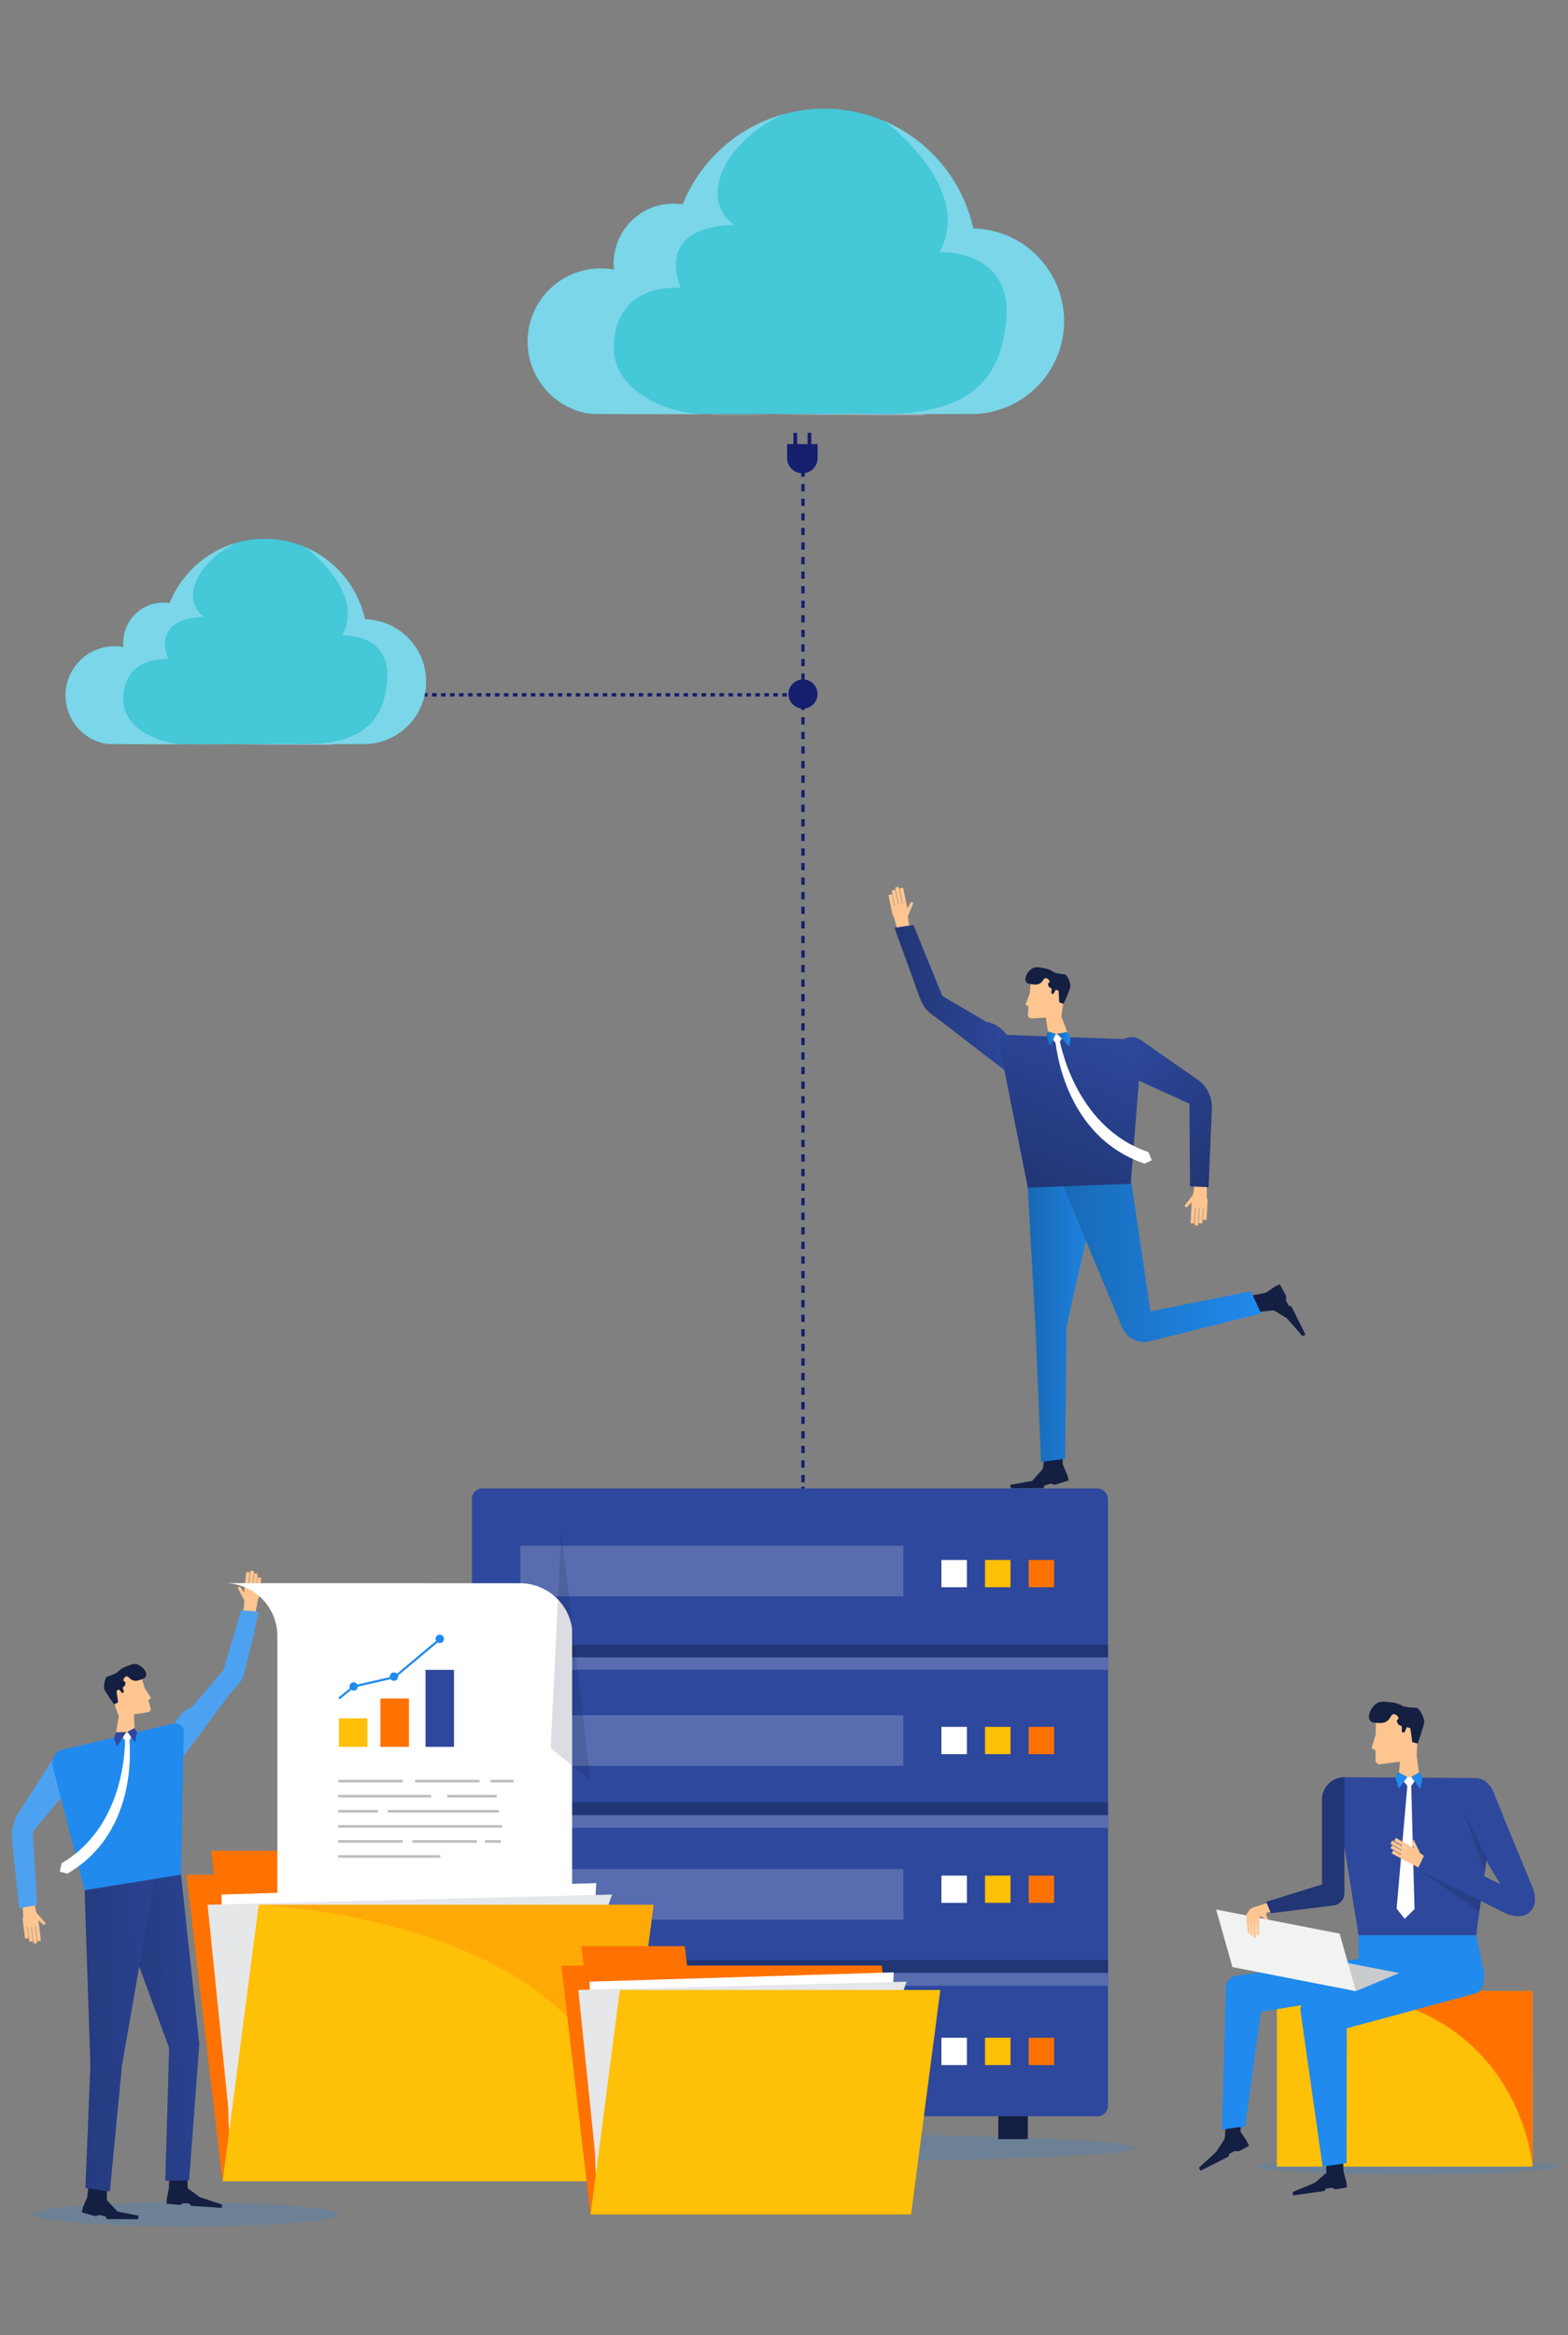 <svg xmlns="http://www.w3.org/2000/svg" xmlns:xlink="http://www.w3.org/1999/xlink" height="533" viewBox="0 0 358 533" width="358"><rect x="0" y="0" width="358" height="533" fill="#808080" stroke="none"/><linearGradient id="a" gradientUnits="objectBoundingBox" x2="1" y1=".5" y2=".5"><stop offset="0" stop-color="#1868b3"></stop><stop offset="1" stop-color="#208aee"></stop></linearGradient><linearGradient id="b" gradientUnits="objectBoundingBox" x1=".915" x2=".314" y1="1.012" y2="-.042"><stop offset=".003" stop-color="#223675"></stop><stop offset="1" stop-color="#2d489c"></stop></linearGradient><linearGradient id="c" x1="0" x2="1" xlink:href="#b" y1=".5" y2=".5"></linearGradient><linearGradient id="d" x1=".263" x2=".683" xlink:href="#b" y1="1.021" y2="-.052"></linearGradient><linearGradient id="e" x1="-.114" x2="1.444" xlink:href="#b" y1=".607" y2=".337"></linearGradient><linearGradient id="f" x1="-.831" x2="1.84" xlink:href="#b" y1=".665" y2=".323"></linearGradient><linearGradient id="g" gradientUnits="objectBoundingBox" x1="-17.299" x2="-15.873" y1="-5.599" y2="-6.133"><stop offset="0" stop-color="#208aee"></stop><stop offset=".813" stop-color="#4da1f1"></stop></linearGradient><linearGradient id="h" x1="-13.878" x2="-13.878" xlink:href="#g" y1="-6.847" y2="-5.796"></linearGradient><linearGradient id="i" x1="-8.456" x2="-8.844" xlink:href="#g" y1="-5.205" y2="-6.044"></linearGradient><linearGradient id="j" x1="-100.708" x2="-99.783" xlink:href="#b" y1="-68.687" y2="-68.687"></linearGradient><linearGradient id="k" x1="-125.756" x2="-124.758" xlink:href="#b" y1="-71.401" y2="-71.401"></linearGradient><linearGradient id="l" x1="-99.045" x2="-98.851" xlink:href="#b" y1="1.041" y2="-.073"></linearGradient><linearGradient id="m" x1="-83.331" x2="-82.331" xlink:href="#a"></linearGradient><linearGradient id="n" x1="-85.741" x2="-85.22" xlink:href="#a" y1=".765" y2=".049"></linearGradient><linearGradient id="o" x1="-1327.359" x2="-1326.359" xlink:href="#a"></linearGradient><linearGradient id="p" x1="-1390.91" x2="-1389.91" xlink:href="#a"></linearGradient><linearGradient id="q" x1="-135.633" x2="-135.425" xlink:href="#b" y1="1.048" y2=".023"></linearGradient><linearGradient id="r" x1="-199.147" x2="-199.815" xlink:href="#b" y1="1.069" y2=".012"></linearGradient><path d="m345.528 116.414a34.841 34.841 0 0 0 -66.345-5.481 13.63 13.63 0 0 0 -15.673 14.9 16.68 16.68 0 0 0 -6.09 32.8l1.937.146h83.618c.33 0 .659-.012.987-.031.379.02.76.032 1.145.032a21.185 21.185 0 0 0 .422-42.365z" fill="#45c8d8" transform="translate(-123.316 -64.272)"></path><path d="m345.528 116.018a34.906 34.906 0 0 0 -20.328-24.518c.437.285 20.547 15.19 12.647 29.939 0 0 16.8-.76 15.168 15.719-1.072 10.795-5.672 20.477-25.66 21.172h-5.245c-16.09-.136-32.176.744-39.915 0-8.4-.807-18.705-6.033-18.705-14.9 0-15.489 15.261-13.821 15.261-13.821-5.7-14.979 12.226-14.365 12.226-14.365-8.551-6.253-1.824-19.387 11.242-25.3a34.929 34.929 0 0 0 -23.034 20.587 13.63 13.63 0 0 0 -15.673 14.9 16.68 16.68 0 0 0 -6.09 32.8l1.937.146 74.727.3c-.281 0 .077-.113.836-.3h8.055c.33 0 .659-.012.987-.031.379.02.76.032 1.145.032a21.185 21.185 0 0 0 .422-42.365z" fill="#bbe8fb" opacity=".45" transform="translate(-123.316 -63.876)"></path><g fill="#151f6d" transform="translate(56.128 158.221)"><path d="m128.648 0h.512v.77h-.512z"></path><path d="m326.924 181.111h-1.024v-.769h1.025zm-2.05 0h-1.026v-.769h1.026zm-2.051 0h-1.023v-.769h1.025zm-2.05 0h-1.025v-.769h1.025zm-2.05 0h-1.023v-.769h1.026zm-2.051 0h-1.025v-.769h1.025zm-2.05 0h-1.022v-.769h1.026zm-2.051 0h-1.025v-.769h1.025zm-2.05 0h-1.021v-.769h1.025zm-2.05 0h-1.026v-.769h1.026zm-2.051 0h-1.02v-.769h1.025zm-2.05 0h-1.025v-.769h1.025zm-2.05 0h-1.02v-.769h1.026zm-2.051 0h-1.025v-.769h1.025zm-2.05 0h-1.019v-.769h1.025zm-2.05 0h-1.026v-.769h1.026zm-2.051 0h-1.018v-.769h1.025zm-2.05 0h-1.026v-.769h1.026zm-2.05 0h-1.018v-.769h1.026zm-2.051 0h-1.025v-.769h1.025zm-2.05 0h-1.017v-.769h1.026zm-2.051 0h-1.025v-.769h1.025zm-2.05 0h-1.016v-.769h1.025zm-2.05 0h-1.026v-.769h1.026zm-2.051 0h-1.015v-.769h1.025zm-2.05 0h-1.025v-.769h1.025zm-2.05 0h-1.026v-.769h1.026zm-2.051 0h-1.025v-.769h1.025zm-2.05 0h-1.014v-.769h1.025zm-2.05 0h-1.026v-.769h1.026zm-2.051 0h-1.025v-.769h1.025zm-2.05 0h-1.026v-.769h1.026zm-2.05 0h-1.026v-.769h1.026zm-2.051 0h-1.025v-.769h1.025zm-2.05 0h-1.026v-.769h1.026zm-2.051 0h-1.025v-.769h1.025zm-2.05 0h-1.025v-.769h1.025zm-2.05 0h-1.026v-.769h1.026zm-2.051 0h-1.025v-.769h1.025zm-2.05 0h-1.025v-.769h1.025zm-2.051 0h-1.025v-.769h1.025zm-2.05 0h-1.025v-.769h1.025zm-2.051 0h-1.023v-.769h1.023zm-2.05 0h-1.025v-.769h1.025zm-2.05 0h-1.025v-.769h1.025zm-2.051 0h-1.025v-.769h1.025zm-2.05 0h-1.025v-.769h1.025zm-2.05 0h-1.025v-.769h1.025zm-2.051 0h-1.025v-.769h1.025zm-2.05 0h-1.025v-.769h1.025zm-2.05 0h-1.025v-.769h1.025zm-2.051 0h-1.025v-.769h1.025zm-2.05 0h-1.025v-.769h1.025zm-2.05 0h-1.025v-.769h1.025zm-2.051 0h-1.014v-.769h1.025zm-2.05 0h-1.025v-.769h1.025zm-2.051 0h-1.023v-.769h1.023zm-2.05 0h-1.013v-.769h1.025zm-2.05 0h-1.013v-.769h1.025zm-2.051 0h-1.025v-.769h1.025zm-2.05 0h-1.012v-.769h1.025zm-2.05 0h-1.012v-.769h1.025z" transform="translate(-199.302 -180.342)"></path><path d="m0 0h.513v.77h-.513z"></path></g><path d="m291.173 181.525a3.321 3.321 0 1 1 -3.322-3.322 3.321 3.321 0 0 1 3.322 3.322z" fill="#151f6d" transform="translate(-104.514 -23.109)"></path><g fill="#151f6d" transform="translate(182.952 105.648)"><path d="m0 0h.77v.513h-.77z"></path><path d="m287.309 376.58h-.77v-1.664h.77zm0-3.325h-.77v-1.664h.77zm0-3.327h-.77v-1.664h.77zm0-3.325h-.77v-1.664h.77zm0-3.327h-.77v-1.664h.77zm0-3.325h-.77v-1.664h.77zm0-3.327h-.77v-1.664h.77zm0-3.325h-.77v-1.664h.77zm0-3.327h-.77v-1.662h.77zm0-3.325h-.77v-1.664h.77zm0-3.327h-.77v-1.664h.77zm0-3.325h-.77v-1.664h.77zm0-3.327h-.77v-1.664h.77zm0-3.325h-.77v-1.664h.77zm0-3.327h-.77v-1.664h.77zm0-3.325h-.77v-1.663h.77zm0-3.327h-.77v-1.664h.77zm0-3.325h-.77v-1.663h.77zm0-3.327h-.77v-1.664h.77zm0-3.325h-.77v-1.663h.77zm0-3.327h-.77v-1.66h.77zm0-3.325h-.77v-1.664h.77zm0-3.327h-.77v-1.663h.77zm0-3.325h-.77v-1.663h.77zm0-3.327h-.77v-1.656h.77zm0-3.325h-.77v-1.663h.77zm0-3.327h-.77v-1.664h.77zm0-3.325h-.77v-1.663h.77zm0-3.327h-.77v-1.663h.77zm0-3.325h-.77v-1.664h.77zm0-3.327h-.77v-1.663h.77zm0-3.325h-.77v-1.666h.77zm0-3.327h-.77v-1.666h.77zm0-3.327h-.77v-1.661h.77zm0-3.327h-.77v-1.664h.77zm0-3.325h-.77v-1.663h.77zm0-3.327h-.77v-1.663h.77zm0-3.325h-.77v-1.657h.77zm0-3.327h-.77v-1.664h.77zm0-3.325h-.77v-1.663h.77zm0-3.327h-.77v-1.664h.77zm0-3.325h-.77v-1.664h.77zm0-3.327h-.77v-1.656h.77zm0-3.325h-.77v-1.661h.77zm0-3.327h-.77v-1.664h.77zm0-3.325h-.77v-1.664h.77zm0-3.327h-.77v-1.664h.77zm0-3.325h-.77v-1.657h.77zm0-3.327h-.77v-1.664h.77zm0-3.325h-.77v-1.655h.77zm0-3.327h-.77v-1.664h.77zm0-3.325h-.77v-1.653h.77zm0-3.327h-.77v-1.664h.77zm0-3.325h-.77v-1.664h.77zm0-3.327h-.77v-1.654h.77zm0-3.325h-.77v-1.649h.77zm0-3.327h-.77v-1.663h.77zm0-3.325h-.77v-1.664h.77zm0-3.327h-.77v-1.663h.77zm0-3.325h-.77v-1.664h.77zm0-3.327h-.77v-1.664h.77zm0-3.325h-.77v-1.653h.77zm0-3.327h-.77v-1.663h.77zm0-3.325h-.77v-1.664h.77zm0-3.327h-.77v-1.664h.77zm0-3.325h-.77v-1.663h.77zm0-3.327h-.77v-1.652h.77zm0-3.325h-.77v-1.666h.77zm0-3.329h-.77v-1.661h.77zm0-3.322h-.77v-1.666h.77z" transform="translate(-286.539 -143.895)"></path><path d="m0 233.708h.77v.513h-.77z"></path></g><path d="m289.858 142.264v-2.564h-.87v2.561h-2.368v-2.561h-.868v2.561h-1.427v3.188a3.479 3.479 0 1 0 6.959 0v-3.188z" fill="#151f6d" transform="translate(-104.61 -40.893)"></path><path d="m240.011 174.615a23.43 23.43 0 0 0 -44.615-3.686 9.165 9.165 0 0 0 -10.539 10.02 11.217 11.217 0 0 0 -4.1 22.056l1.3.1h56.229c.224 0 .444-.009.665-.02.254.013.51.02.769.02a14.246 14.246 0 0 0 .284-28.489z" fill="#45c8d8" transform="translate(-156.671 -33.254)"></path><path d="m240.011 174.348a23.472 23.472 0 0 0 -13.671-16.489c.294.192 13.818 10.215 8.5 20.134 0 0 11.3-.512 10.2 10.57-.719 7.26-3.814 13.77-17.255 14.238h-3.528c-10.82-.092-21.637.5-26.841 0-5.646-.542-12.58-4.057-12.58-10.017 0-10.416 10.264-9.295 10.264-9.295-3.835-10.073 8.22-9.659 8.22-9.659-5.75-4.2-1.227-13.038 7.561-17.011a23.489 23.489 0 0 0 -15.481 13.842 9.366 9.366 0 0 0 -1.427-.111 9.166 9.166 0 0 0 -9.112 10.133 11.217 11.217 0 0 0 -4.1 22.056l1.3.1 50.25.2c-.187 0 .053-.076.563-.2h5.416c.224 0 .444-.009.665-.02.254.013.51.02.769.02a14.246 14.246 0 0 0 .284-28.489z" fill="#bbe8fb" opacity=".45" transform="translate(-156.671 -32.987)"></path><path d="m258.2 315.146s67.109 8.89 66.5 51.223l6.671-51.223z" fill="#ff7201" opacity=".4" transform="translate(-116.678 40.15)"></path><path d="m357.91 343.3c0 1 15.228 1.81 34.013 1.81s34.013-.81 34.013-1.81-15.227-1.808-34.013-1.808-34.013.808-34.013 1.808z" fill="#208aee" opacity=".2" transform="translate(-70.618 151.254)"></path><path d="m236.319 351.045c0 1.507-15.581 2.728-34.8 2.728s-34.8-1.221-34.8-2.728 15.58-2.727 34.8-2.727 34.8 1.222 34.8 2.727z" fill="#208aee" opacity=".2" transform="translate(-158.936 154.407)"></path><path d="m327.236 231.038 4.052-1.114-.142 4.563 1.089 2.551.3 1.185-3.173.992-.884-.261-1.461.4-.268.627-7.4.046-.2-.8 5.048-.905 2.419-2.763z" fill="#141f42" transform="translate(-88.528 99.717)"></path><path d="m357.105 211.513-1.733-3.552 5.417-1.067 2.169-1.45 1.044-.481 1.468 2.761-.088.863.626 1.281.626.139 3.229 6.457-.706.325-3.614-4.13-2.974-1.756z" fill="#141f42" transform="translate(-71.79 88.186)"></path><path d="m321.733 188.047 2.022 36.425 1.267 30.635 5.511-.719.3-30.09 8.974-40.113z" fill="url(#a)" transform="translate(-87.329 78.588)"></path><path d="m326.169 187.18 15.331 36.785a5.413 5.413 0 0 0 6.264 3.115l25.455-6.354-2.358-5.076-22.919 4.608-5.165-34.99z" fill="url(#a)" transform="translate(-85.28 79.089)"></path><path d="m351.42 198.075-.815-.023.144-2.6h-.108l-.175 3.4-.815-.023.175-3.4h-.112l-.193 3.9-.815-.023.194-3.9h-.12l-.178 3.464-.815-.023.247-4.825-1.126 1.207-.555-.311 2.036-2.665.187-1.419-.1-2.74 2.982-.013.032 3.483.032 1.755h.164z" fill="#ffc590" transform="translate(-75.958 80.384)"></path><path d="m336.479 167.655-.155.558c-1.895 3.605.909 6.437 4.617 8.124l11.488 5.225.143 18.882 4.243.184.3-7.542.447-10.4a7.691 7.691 0 0 0 -3.49-6.778l-12.84-8.941a3.645 3.645 0 0 0 -4.753.688z" fill="url(#b)" transform="translate(-80.87 70.361)"></path><path d="m300.154 144.767.795-.183.514 2.553.105-.024-.686-3.336.795-.183.686 3.336.11-.025-.794-3.826.8-.183.794 3.826.117-.027-.7-3.4.8-.183.973 4.732.787-1.452.615.162-1.3 3.091.176 1.421.785 2.627-2.883.763-.907-3.364-.473-1.69-.16.037z" fill="#ffc590" transform="translate(-97.298 59.515)"></path><path d="m327.466 182.979.281-3.4a7.085 7.085 0 0 0 -5.681-8.6l-10.036-5.906-6.617-16.211-4.326.645 3.013 8.327 2.683 7.444c1.234 3.265 2.507 3.688 5.083 5.683z" fill="url(#c)" transform="translate(-96.867 62.273)"></path><path d="m332.609 173.5-2.861-7.449 1.17-8.453-8.048-.659-.349 3.873-.972 2.487.706.468-.171 1.9a.785.785 0 0 0 .823.784l3.294-.159 1.25 8.162z" fill="#ffc590" transform="translate(-87.415 66.002)"></path><path d="m323.974 200.914 23.495-.906 2.4-29.955a3.175 3.175 0 0 0 -3.295-3.053l-27.287-.966a1.91 1.91 0 0 0 -1.8 2.3z" fill="url(#d)" transform="translate(-89.308 70.201)"></path><path d="m326.9 158.381s-.69-.925-1.256-.038c-.814 1.279-1.757 1.17-3.142.921-2.039-.367-.488-3.335 1.19-3.776a4.263 4.263 0 0 1 1.674.137 5.369 5.369 0 0 1 2.52.86c.5.43 2.567.575 2.9.7a4.491 4.491 0 0 1 1.032 2.772 37.417 37.417 0 0 1 -1.577 3.865l-.978-.342-.146-2.634-.64-.263-.55 1-.468-.146.085-1.1-.617-.349-.27-.7.441-.519z" fill="#141f42" transform="translate(-87.424 65.32)"></path><path d="m326.341 166.131.8-.08.762.808-.607.945-.779.078-.744-.873z" fill="#fff" transform="translate(-85.463 70.211)"></path><path d="m346.588 195.17c-18.765-6.371-20.324-27.731-20.419-28.629l.969.056c.022.2 3.281 20.148 20.344 25.944l.768 1.87z" fill="#fff" transform="translate(-85.28 70.438)"></path><path d="m329.561 166.823-.745-1.245-2.324.392 2.8 2.951z" fill="url(#a)" transform="translate(-85.131 69.993)"></path><path d="m324.783 166.577.419-1.081 1.789.513-1.219 2.76z" fill="url(#a)" transform="translate(-85.921 69.955)"></path><path d="m280.691 298.881h-54.778l-.642-5.459h-29.105l.641 5.459h-6.285l8.221 69.98h90.169z" fill="#ff7201" transform="translate(-147.94 129.048)"></path><path d="m291.525 454.493h58.373v40.063h-58.373z" fill="#ffc008"></path><path d="m391.913 340.82c0 1.776-37.733 3.216-84.278 3.216s-84.276-1.44-84.276-3.216 37.733-3.216 84.276-3.216 84.278 1.44 84.278 3.216z" fill="#208aee" opacity=".2" transform="translate(-132.772 149.457)"></path><path d="m118.8 481.974h6.745v6.298h-6.745z" fill="#141f42"></path><path d="m227.928 481.974h6.745v6.298h-6.745z" fill="#141f42"></path><rect fill="#2d489c" height="143.306" rx="2.382" width="145.221" x="107.749" y="339.746"></rect><path d="m107.749 378.287h145.221v2.867h-145.221z" fill="#576db0"></path><path d="m107.749 375.419h145.221v2.867h-145.221z" fill="#223675"></path><path d="m107.749 411.399h145.221v2.867h-145.221z" fill="#223675"></path><path d="m107.749 447.379h145.221v2.867h-145.221z" fill="#223675"></path><path d="m107.749 414.35h145.221v2.867h-145.221z" fill="#576db0"></path><path d="m107.749 450.414h145.221v2.867h-145.221z" fill="#576db0"></path><path d="m214.939 356.084h5.818v6.227h-5.818z" fill="#fff"></path><path d="m224.899 356.084h5.818v6.227h-5.818z" fill="#ffc008"></path><path d="m234.858 356.084h5.818v6.227h-5.818z" fill="#ff7201"></path><path d="m214.939 394.179h5.818v6.227h-5.818z" fill="#fff"></path><path d="m224.899 394.179h5.818v6.227h-5.818z" fill="#ffc008"></path><path d="m234.858 394.179h5.818v6.227h-5.818z" fill="#ff7201"></path><path d="m214.939 428.127h5.818v6.227h-5.818z" fill="#fff"></path><path d="m224.899 428.127h5.818v6.227h-5.818z" fill="#ffc008"></path><path d="m234.858 428.127h5.818v6.227h-5.818z" fill="#ff7201"></path><path d="m214.939 465.147h5.818v6.227h-5.818z" fill="#fff"></path><path d="m224.899 465.147h5.818v6.227h-5.818z" fill="#ffc008"></path><path d="m234.858 465.147h5.818v6.227h-5.818z" fill="#ff7201"></path><path d="m118.8 352.819h87.456v11.561h-87.456z" fill="#576db0"></path><path d="m118.8 391.512h87.456v11.561h-87.456z" fill="#576db0"></path><path d="m118.8 426.644h87.456v11.561h-87.456z" fill="#576db0"></path><path d="m118.8 461.776h87.456v11.561h-87.456z" fill="#576db0"></path><path d="m191.961 341.706-3.863-.224-.15 6.661-.49 2.507-.04 1.125 3.049.284.746-.405 1.393.082.362.513 7.053.478.027-.76-5.1-1.7-2.71-2.024z" fill="#141f42" transform="translate(-149.375 151.249)"></path><path d="m194.94 295.621 4.417 40.968-2.319 31.043-5.442.078.877-30.295-14.761-40.247z" fill="url(#e)" transform="translate(-153.857 130.064)"></path><path d="m179.98 345-4-.95-.563 5.057-.993 2.3-.251 1.17 3.139.861.856-.286 1.444.343.284.6 7.1.026.169-.791-4.82-.948-2.462-2.621z" fill="#141f42" transform="translate(-155.494 152.436)"></path><path d="m191.145 295.621-8 45.788-2.765 28.769-5.58-.8 1.128-28.148-1.33-40.209z" fill="url(#f)" transform="translate(-155.294 130.064)"></path><path d="m165.531 310.273.795-.077-.314-2.531.105-.01.4 3.311.8-.077-.4-3.311.11-.011.449 3.8.8-.077-.449-3.8.117-.011.4 3.372.8-.077-.563-4.7 1.181 1.1.521-.341-2.166-2.468-.287-1.365-.085-2.683-2.914.186.2 3.405.085 1.716-.16.015z" fill="#ffc590" transform="translate(-159.808 132.234)"></path><path d="m178.1 278.287.256.507c2.517 3.092.374 6.354-2.858 8.69l-7.481 8.918 1 16.733-4.054.74-.785-6.9-.871-8.505a9.948 9.948 0 0 1 2.038-7.181l8.058-12.747a3.572 3.572 0 0 1 4.697-.255z" fill="url(#g)" transform="translate(-160.548 121.706)"></path><path d="m203.891 251.292-.791-.109-.28 2.535-.105-.015.379-3.313-.791-.109-.379 3.313-.109-.015.442-3.8-.791-.109-.442 3.8-.117-.016.387-3.374-.791-.109-.538 4.7-.894-1.348-.586.211 1.537 2.9-.048 1.4-.538 2.63 2.878.494.592-3.359.314-1.69.159.022z" fill="#ffc590" transform="translate(-144.262 108.837)"></path><path d="m189.891 290.476-.928-3.209a6.937 6.937 0 0 1 3.788-9.349l7.235-8.389 4-13.662 3.972.313-1.142 5.684-1.756 6.845c-.553 3.373-1.693 4.026-3.778 6.438z" fill="url(#h)" transform="translate(-148.952 111.701)"></path><path d="m188.1 273.76-.532-1.789.588-.586-1.415-2.2-1.085-3.649-7.6 2.191 2.759 7.887-1.3 7.7 5.136-.085-.38-8.077 3.193-.485a.768.768 0 0 0 .636-.907z" fill="#ffc590" transform="translate(-153.697 116.167)"></path><path d="m198.95 308.051-22 3.564-7.356-28.568a3.107 3.107 0 0 1 2.569-3.573l25.256-5.931a1.87 1.87 0 0 1 2.171 1.861z" fill="url(#i)" transform="translate(-157.629 119.854)"></path><path d="m182.137 267.642s.482-1.022 1.2-.279c1.029 1.07 1.914.782 3.194.275 1.887-.747-.177-3.3-1.874-3.393a4.161 4.161 0 0 0 -1.58.456 5.26 5.26 0 0 0 -2.251 1.313c-.4.509-2.354 1.048-2.645 1.231a4.39 4.39 0 0 0 -.455 2.86 36.5 36.5 0 0 0 2.263 3.4l.871-.518-.368-2.558.564-.376.719.849.421-.229-.294-1.037.525-.455.124-.721-.525-.414z" fill="#141f42" transform="translate(-153.89 115.569)"></path><path d="m181.9 275.053-.784.078-.575.923.765.79.763-.076.545-.982z" fill="#fff" transform="translate(-152.551 120.563)"></path><path d="m172.484 306.907c16.777-9.75 14.137-30.553 14.055-31.435l-.92.241c.018.2.753 19.976-14.5 28.843l-.377 1.943z" fill="#fff" transform="translate(-157.078 120.756)"></path><path d="m179.2 276.281.474-1.339 2.307-.074-2.113 3.374z" fill="url(#j)" transform="translate(-153.17 120.478)"></path><path d="m183.522 275.213-.611-.956-1.617.839 1.7 2.413z" fill="url(#k)" transform="translate(-152.203 120.195)"></path><path d="m263.887 251.638a12.047 12.047 0 0 1 11.929 10.4v81.077h-67.3v-80.08h-.016a12.05 12.05 0 0 0 -12.03-11.4z" fill="#fff" transform="translate(-145.191 109.747)"></path><g fill="#bcbec0"><path d="m77.221 416.586h37.414v.597h-37.414z"></path><path d="m77.221 423.468h23.293v.597h-23.293z"></path><path d="m77.221 413.144h9.056v.597h-9.056z"></path><path d="m88.517 413.144h25.394v.597h-25.394z"></path><path d="m77.221 409.704h21.216v.597h-21.216z"></path><path d="m102.125 409.704h11.273v.597h-11.273z"></path><path d="m77.221 420.027h14.704v.597h-14.704z"></path><path d="m94.166 420.027h14.704v.597h-14.704z"></path><path d="m110.737 420.027h3.594v.597h-3.594z"></path><path d="m77.221 406.262h14.704v.597h-14.704z"></path><path d="m94.772 406.262h14.704v.597h-14.704z"></path><path d="m111.997 406.262h5.275v.597h-5.275z"></path></g><path d="m77.378 392.236h6.504v6.504h-6.504z" fill="#ffc008"></path><path d="m86.852 387.703h6.504v11.037h-6.504z" fill="#ff7201"></path><path d="m97.153 381.163h6.504v17.577h-6.504z" fill="#2d489c"></path><path d="m237.4 259.671a.956.956 0 0 0 -.956.956.93.93 0 0 0 .134.459l-8.946 7.51a.944.944 0 0 0 -.689-.3.956.956 0 0 0 -.956.956.7.7 0 0 0 .023.11l-7.432 1.694a.943.943 0 0 0 -.83-.509.954.954 0 0 0 -.955.955.93.93 0 0 0 .1.4l-2.674 2.148.314.389 2.675-2.175a.926.926 0 0 0 .544.191.951.951 0 0 0 .947-.915l7.508-1.709a.937.937 0 0 0 .74.374.955.955 0 0 0 .955-.955.871.871 0 0 0 -.045-.222l9.079-7.587a.919.919 0 0 0 .468.14.955.955 0 0 0 0-1.911z" fill="#208aee" transform="translate(-136.995 113.458)"></path><path d="m195.973 301.076 1.807 55.93h80.029l3.76-58.543z" fill="#fff" transform="translate(-145.422 131.377)"></path><path d="m193.806 302.584 92.352-2.334-20.851 59.738h-65.63z" fill="#e6e7e8" transform="translate(-146.422 132.203)"></path><path d="m286.34 364.969h-90.169l8.221-63.122h90.169z" fill="#ffc008" transform="translate(-145.33 132.94)"></path><path d="m201.794 301.847s90.56 3.832 81.912 63.122l8.257-63.122z" fill="#ff7201" opacity=".3" transform="translate(-142.733 132.94)"></path><path d="m322.223 312.739h-44.451l-.52-4.43h-23.619l.52 4.43h-5.1l6.671 56.787h73.17z" fill="#ff7201" transform="translate(-120.903 135.925)"></path><path d="m253.476 314.521 1.466 45.386h64.942l3.051-47.506z" fill="#fff" transform="translate(-118.86 137.815)"></path><path d="m251.718 315.745 74.942-1.894-16.92 48.476h-53.257z" fill="#e6e7e8" transform="translate(-119.672 138.484)"></path><path d="m326.807 366.369h-73.17l6.671-51.222h73.17z" fill="#ffc008" transform="translate(-118.786 139.083)"></path><path d="m419.179 355.464s-2.979-43.909-58.379-40.064h58.374z" fill="#ff7201" transform="translate(-69.281 139.091)"></path><path d="m375.607 279.868.931-3.11.04-4.728h9.822l-.522 9.375 1.2 9.238-5.646-.319.642-7.362-4.509.591a.954.954 0 0 1 -1.074-.868l.017-2.319z" fill="#ffc590" transform="translate(-62.443 119.167)"></path><path d="m375.273 318.01h26.854l4.067-29.819c.661-3.6-2.044-6.068-4.05-6.068l-30.084-.193a2.184 2.184 0 0 0 -2.152 2.548z" fill="url(#l)" transform="translate(-65.09 123.739)"></path><path d="m381.718 273.42s-.928-1.054-1.525.079c-.861 1.632-2.015 1.592-3.716 1.428-2.509-.243-.924-3.994 1.066-4.694a5.153 5.153 0 0 1 2.044 0 6.528 6.528 0 0 1 3.139.791c.654.471 3.169.44 3.58.558a5.451 5.451 0 0 1 1.525 3.256 45.168 45.168 0 0 1 -1.528 4.842l-1.218-.319-.44-3.178-.8-.254-.567 1.262-.582-.129-.006-1.339-.781-.361-.4-.817.484-.674z" fill="#141f42" transform="translate(-62.638 118.3)"></path><path d="m354.9 335.334 3.557-1.747-.342 5.4 1.459 2.171.485 1.046-2.331 1.261-.865-.086-1.283.631-.138.628-6.466 3.253-.328-.706 3.954-3.621 1.93-3z" fill="#141f42" transform="translate(-74.898 147.601)"></path><path d="m352.219 349.285 5.321-.724 3.576-26.141 34-5.6-10.828-6.6-28.536 3.912a2.878 2.878 0 0 0 -2.631 3.25z" fill="url(#m)" transform="translate(-73.247 136.811)"></path><path d="m370.812 340.885 3.93-.512.133 4.525.684 2.524.124 1.146-2.613.445-.792-.359-1.417.185-.332.55-7.169 1-.083-.774 5.08-2.114 2.62-2.265z" fill="#141f42" transform="translate(-68.14 150.736)"></path><path d="m365.787 321.7 12.2-4.333-.171-.013-.053-10.75h26.854l1.482 7.036c.763 2.137.26 5.726-1.548 6.216l-29.478 7.984-.06 30.794-5.457.776-5.055-35.56a1.99 1.99 0 0 1 1.286-2.15z" fill="url(#n)" transform="translate(-67.582 135.139)"></path><path d="m382.069 318.713 9.894-4.114-33.891-6.6-4.206 5.223z" fill="#cacbcc" transform="translate(-72.487 135.779)"></path><path d="m379.524 308.088-28.2-5.5 3.721 13.121 28.2 5.5z" fill="#f1f2f2" transform="translate(-73.662 133.284)"></path><path d="m379.322 282.247.7-1.086 2.027 1.053-2.027 2.733z" fill="url(#o)" transform="translate(-60.727 123.384)"></path><path d="m384.382 282.247-.715-1.086-1.888 1.053 2.1 2.733z" fill="url(#p)" transform="translate(-59.592 123.384)"></path><path d="m382.33 281.929h-.919l-.773 1 .8 1.005h.894l.746-1.077z" fill="#fff" transform="translate(-60.119 123.739)"></path><path d="m381.957 283.236-2.445 28.094 1.84 2.327 2.246-2.223-.746-28.2z" fill="#fff" transform="translate(-60.64 124.343)"></path><path d="m379.192 294.242 2.087 1.217.057-.09-2.785-1.609.388-.71 2.827 1.634.059-.094-3.268-1.879.388-.71 3.31 1.9.063-.1-2.936-1.7.388-.71 4.148 2.395-.558-1.539.525-.35 1.434 3 1.293.891 2.918 1.36-1.334 2.639-3.816-1.906v-.009l-3.491-1.807.009-.015-2.1-1.1z" fill="#ffc590" transform="translate(-61.084 128.113)"></path><path d="m401.717 306.1-16.717-8.064-2.215 4.627 20.024 10.058.2.085c2.446.927 4.308.76 5.536-.5l.013-.013c1.936-2 .649-5.092.165-6.257l-4.423-10.609-4.257-10.546c-.906-2.244-4.33-3.4-5.574-1.32a11.191 11.191 0 0 0 -1.313 5.568c.795 4.685 8.561 16.971 8.561 16.971z" fill="url(#q)" transform="translate(-59.129 123.99)"></path><path d="m382.782 296.284 14.452 7.259-.337 2.469z" fill="#141f42" opacity=".2" transform="translate(-59.129 130.37)"></path><path d="m389.881 287.026 5.487 11.107-.51 3.071z" fill="#141f42" opacity=".2" transform="translate(-55.85 126.093)"></path><path d="m361.067 305.667-.886-.173-.452-.5-.6-.121-.147.6-.015 3.64-.5-.013-.186-3.1h-.067l-.04 1.156.054 2.543-.607-.057-.124-2.5-.017-1.179h-.082l.038 3.279-.467-.072-.171-3.255h-.072l.122 2.835h-.437l-.316-2.642-.053-1.682.769-1.173.711-.424 5.563-1.74 1.471 2.289-3.829.541-.208.588z" fill="#ffc590" transform="translate(-71.482 132.59)"></path><path d="m360.224 312.975 14.394-1.789a2.811 2.811 0 0 0 2.387-2.779v-26.478a5.13 5.13 0 0 0 -5.13 5.13v19.356l-12.739 3.962z" fill="url(#r)" transform="translate(-70.052 123.739)"></path><path d="m249.82 311.34-2.427 49.245 9.128 7.543z" fill="#141f42" opacity=".15" transform="translate(-121.67 38.392)"></path><path d="m0 0h358v533h-358z" fill="none"></path></svg>